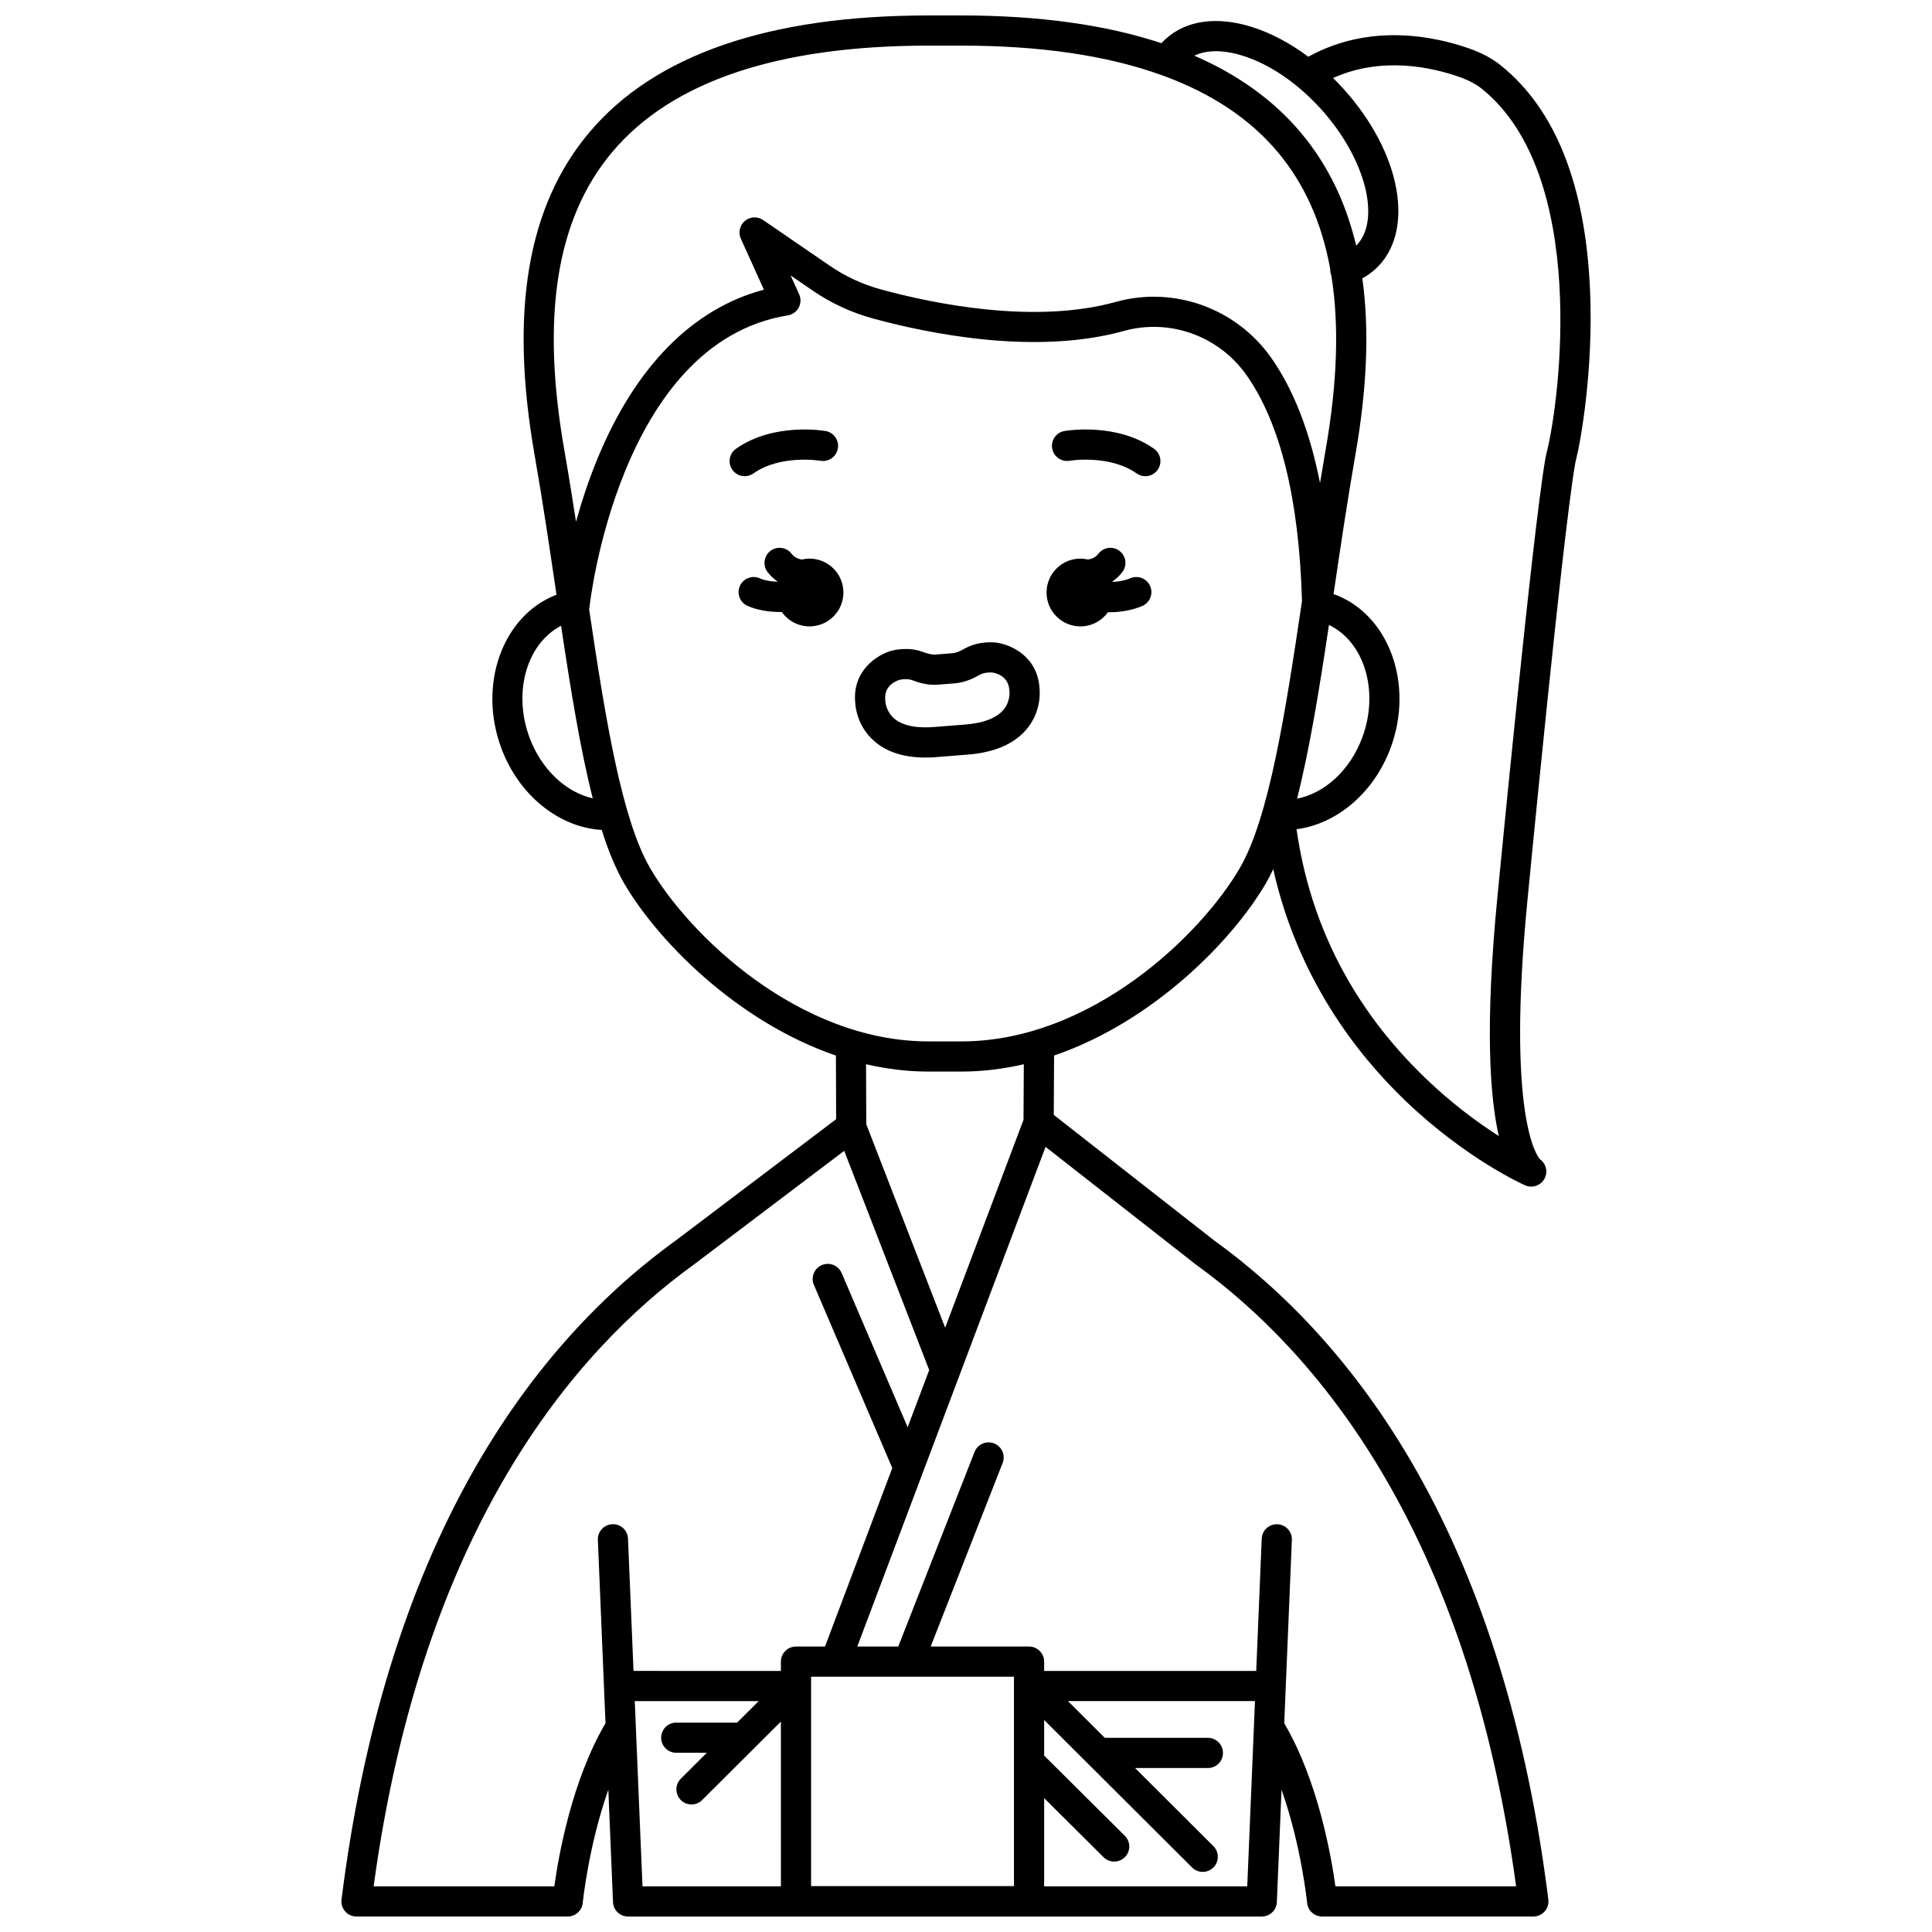 <?xml version="1.0" encoding="UTF-8"?>
<!-- Uploaded to: ICON Repo, www.svgrepo.com, Generator: ICON Repo Mixer Tools -->
<svg width="800px" height="800px" version="1.1" viewBox="144 144 512 512" xmlns="http://www.w3.org/2000/svg">
 <defs>
  <clipPath id="a">
   <path d="m234 148.09h332v503.81h-332z"/>
  </clipPath>
 </defs>
 <path d="m407.95 314.29c-0.461-0.059-4.621-0.492-8.273 1.582-1.383 0.789-2.394 1.172-3.269 1.238h-0.004l-4.441 0.352c-0.879 0.066-1.934-0.148-3.426-0.707-3.938-1.477-7.977-0.387-8.406-0.266-3.629 1.031-10.254 5.199-9.496 13.621 0.051 1.223 0.527 6.176 4.824 10.09 3.328 3.031 7.953 4.559 13.762 4.559 1.039 0 2.117-0.051 3.231-0.148l7.723-0.613c7.383-0.523 12.805-2.891 16.117-7.035 3.629-4.543 3.316-9.508 3.176-10.723-0.586-8.434-7.785-11.504-11.516-11.949zm2.086 17.684c-1.836 2.297-5.441 3.699-10.469 4.055l-7.789 0.617c-4.914 0.43-8.672-0.355-10.855-2.277-2.176-1.914-2.297-4.477-2.301-4.523 0-0.125-0.008-0.246-0.02-0.371-0.371-3.719 2.777-4.992 3.723-5.285 0.215-0.062 0.914-0.199 1.719-0.199 0.551 0 1.152 0.062 1.676 0.262 1.781 0.668 4.164 1.41 6.871 1.191l4.438-0.352c2.699-0.215 4.945-1.32 6.598-2.262 1.152-0.656 2.824-0.648 3.359-0.598 0.172 0.02 4.254 0.555 4.496 4.633 0.008 0.125 0.02 0.246 0.039 0.371 0.008 0.02 0.266 2.551-1.484 4.738z"/>
 <g clip-path="url(#a)">
  <path d="m565.38 220.9c-1.207-27.84-9.145-47.871-23.602-59.531-2.293-1.848-5.035-3.324-8.387-4.508-8.805-3.109-26.051-6.973-42.613 2.144-0.02 0.012-0.035 0.027-0.059 0.039-4.859-3.641-10.016-6.371-15.117-7.949-9.211-2.848-17.273-1.695-22.699 3.242-0.387 0.352-0.746 0.727-1.098 1.109-14.762-4.883-32.465-7.352-53.027-7.352h-8.695c-42.387 0-72.656 10.453-89.965 31.066-16.391 19.52-21.105 47.516-14.418 85.582 2.059 11.719 3.863 23.926 5.609 35.727 0.059 0.383 0.113 0.766 0.172 1.148-0.094 0.035-0.195 0.066-0.285 0.102-14.07 5.602-20.531 23.727-14.398 40.402 4.629 12.586 15.281 21.152 26.668 21.824 1.738 5.496 3.676 10.254 5.887 14.066 8.66 14.941 29.66 36.645 56.172 45.727l0.062 16.863-42.48 32.129c-21.363 15.43-39.402 35.953-53.617 60.996-17.68 31.133-29.449 69.383-34.984 113.68-0.145 1.137 0.211 2.281 0.969 3.144 0.758 0.855 1.852 1.348 2.996 1.348h55.98c2.059 0 3.781-1.562 3.981-3.613 0.02-0.199 1.531-15.133 6.781-29.984l1.242 29.766c0.086 2.144 1.844 3.832 3.988 3.832h167.94c2.144 0 3.906-1.691 3.996-3.832l1.242-29.77c5.25 14.852 6.758 29.785 6.781 29.984 0.199 2.051 1.922 3.613 3.981 3.613h55.98c1.148 0 2.238-0.492 2.996-1.352 0.758-0.859 1.113-2.004 0.969-3.144-5.535-44.301-17.305-82.551-34.977-113.69-14.199-25.02-32.219-45.527-53.555-60.949l-42.539-33.305 0.09-15.727c26.516-9.078 47.516-30.785 56.176-45.727 0.656-1.133 1.289-2.363 1.898-3.66 6.481 28.859 22.109 48.996 34.984 61.336 16.086 15.414 31.133 22.168 31.766 22.449 0.523 0.234 1.074 0.344 1.617 0.344 1.488 0 2.918-0.836 3.606-2.266 0.863-1.793 0.273-3.922-1.324-5.023-0.668-0.746-8.863-11.199-3.293-68.473 0.094-0.953 9.199-95.457 12.598-115.5 0.09-0.523 0.199-1.039 0.344-1.617 1.234-4.922 4.57-23.723 3.664-44.703zm-92.141-62.164c7.133 2.207 14.488 7.188 20.715 14.027 11.941 13.117 16.168 29.578 9.453 36.348-2.754-11.625-7.633-21.57-14.668-29.949-7.191-8.562-16.625-15.367-28.227-20.402 3.227-1.57 7.629-1.598 12.727-0.023zm-167 25.57c15.719-18.723 43.926-28.215 83.84-28.215h8.695c20.863 0 38.523 2.598 52.879 7.75 0.152 0.066 0.305 0.117 0.461 0.16 12.891 4.695 23.086 11.469 30.5 20.301 7.062 8.41 11.688 18.715 13.918 31.059-0.02 0.547 0.07 1.102 0.285 1.641 2.117 13.133 1.594 28.523-1.539 46.359-0.5 2.859-0.988 5.742-1.461 8.641-2.688-13.598-6.981-24.688-12.879-33.105-9.234-13.191-25.801-19.18-41.219-14.891-21.59 5.996-48.242 0.512-62.207-3.293-4.891-1.332-9.449-3.438-13.555-6.25l-17.723-12.152c-1.48-1.02-3.453-0.918-4.828 0.234-1.375 1.152-1.812 3.078-1.074 4.715l6.117 13.512c-18.852 4.984-34.016 20.32-44.07 44.676-2.422 5.867-4.289 11.617-5.727 16.816-0.977-6.34-1.992-12.68-3.086-18.902-6.25-35.598-2.106-61.457 12.672-79.055zm189.95 125.31c9.363 4.492 13.352 17.531 8.859 29.746-3.191 8.68-9.945 14.852-17.312 16.293 3.34-13.117 5.922-29.141 8.453-46.039zm-211.9 29.746c-4.418-12.016-0.637-24.836 8.402-29.527 2.516 16.781 5.082 32.688 8.395 45.734-7.156-1.621-13.676-7.719-16.797-16.207zm6.613 304.54h-47.887c12.891-94.707 53.062-141.8 84.824-164.75l39.887-30.164 22.523 58.094-5.711 15.152-17.496-40.871c-0.871-2.031-3.219-2.969-5.25-2.102-2.027 0.871-2.973 3.219-2.102 5.25l20.773 48.535-17.824 47.305h-7.695c-2.207 0-4 1.789-4 4v2.469l-39.055-0.008-1.461-35.047c-0.09-2.207-1.91-3.938-4.16-3.828-2.207 0.094-3.922 1.953-3.828 4.16l2.023 48.578c-8.922 15.176-12.441 35.121-13.562 43.223zm93.863-55.555h0.012 0.012 27.922v55.488h-53.766v-55.488zm-72.543 6.469h32.836l-5.711 5.691h-16.133c-2.207 0-4 1.789-4 4 0 2.207 1.789 4 4 4h8.105l-6.891 6.863c-1.562 1.559-1.57 4.09-0.012 5.656 0.781 0.785 1.809 1.176 2.832 1.176 1.02 0 2.043-0.391 2.82-1.164l20.875-20.801 0.004 43.664h-36.68zm108.49 49.086v-23.375l15.738 15.648c0.781 0.773 1.801 1.164 2.82 1.164 1.027 0 2.055-0.395 2.836-1.18 1.559-1.566 1.551-4.098-0.016-5.656l-21.379-21.254v-9.438l11.594 11.562c0.004 0.004 0.004 0.004 0.008 0.008l27.602 27.523c0.781 0.777 1.801 1.168 2.824 1.168 1.023 0 2.051-0.391 2.832-1.176 1.559-1.562 1.555-4.094-0.008-5.652l-20.754-20.695h19.293c2.207 0 4-1.789 4-4 0-2.207-1.789-4-4-4h-27.312l-9.766-9.738h49.559l-2.047 49.09zm40.324-164.7c31.691 22.887 71.863 69.988 84.754 164.7h-47.887c-1.121-8.102-4.637-28.043-13.566-43.219l2.023-48.578c0.094-2.207-1.621-4.07-3.828-4.16-2.223-0.098-4.07 1.621-4.16 3.828l-1.461 35.047h-56.203v-2.469c0-2.207-1.789-4-4-4h-26.07l19.074-48.648c0.809-2.055-0.207-4.375-2.262-5.184-2.059-0.809-4.375 0.207-5.184 2.262l-20.219 51.57h-10.855l49.895-132.42 39.828 31.184c0.039 0.035 0.078 0.062 0.121 0.094zm-45.797-38.438-20.762 55.098-20.906-53.922-0.059-15.91c5.356 1.246 10.891 1.949 16.562 1.949h8.695c5.668 0 11.199-0.703 16.551-1.945zm-16.469-20.781h-8.695c-34.355 0-63.512-28.207-73.82-45.988-7.523-12.98-11.832-39.621-16.137-68.574 0.051-0.191 0.09-0.391 0.109-0.594 0.07-0.699 7.769-69.996 52.551-77.25 1.23-0.199 2.297-0.957 2.883-2.055 0.59-1.098 0.633-2.406 0.117-3.539l-2.258-4.988 5.914 4.055c4.844 3.32 10.219 5.801 15.973 7.371 14.758 4.019 43.016 9.797 66.453 3.281 12.16-3.375 25.23 1.352 32.523 11.773 8.973 12.82 13.898 32.945 14.66 59.801-4.414 29.777-8.742 57.422-16.453 70.723-10.309 17.773-39.465 45.984-73.82 45.984zm155.18-156.33c-0.195 0.785-0.348 1.492-0.473 2.227-3.445 20.324-12.297 112.17-12.672 116.06-3.285 33.758-2.016 52.605 0.395 63.129-5.398-3.453-12.371-8.527-19.484-15.375-19.035-18.328-30.492-40.496-34.117-65.941 10.719-1.387 20.57-9.711 24.961-21.645 6.133-16.676-0.328-34.801-14.398-40.402-0.254-0.102-0.508-0.176-0.758-0.238 0.051-0.34 0.102-0.676 0.148-1.016 1.746-11.805 3.551-24.008 5.609-35.727 3.129-17.805 3.762-33.402 1.871-46.965 1.242-0.672 2.394-1.477 3.43-2.418 10.758-9.797 6.984-30.871-8.59-47.98-0.844-0.926-1.707-1.82-2.59-2.688 13.027-5.867 26.383-2.785 33.445-0.289 2.484 0.879 4.457 1.922 6.031 3.191 28.262 22.812 20.602 82.516 17.191 96.074z"/>
 </g>
 <path d="m449.83 262.93c-9.977-7.031-23.195-4.801-23.754-4.703-2.172 0.383-3.617 2.449-3.238 4.621 0.375 2.172 2.441 3.617 4.617 3.258 0.105-0.02 10.547-1.727 17.77 3.363 0.699 0.492 1.504 0.73 2.301 0.73 1.258 0 2.492-0.59 3.273-1.695 1.266-1.809 0.836-4.301-0.969-5.574z"/>
 <path d="m343.65 269.47c7.199-5.07 17.59-3.394 17.766-3.363 2.18 0.387 4.242-1.074 4.625-3.246 0.383-2.176-1.07-4.25-3.242-4.633-0.559-0.098-13.773-2.324-23.754 4.703-1.805 1.273-2.238 3.766-0.965 5.57 0.777 1.105 2.016 1.695 3.273 1.695 0.793 0.004 1.598-0.234 2.297-0.727z"/>
 <path d="m443.55 297.24c-1.453 0.621-3.102 0.902-4.695 0.98-0.012-0.039-0.027-0.078-0.043-0.117 0.973-0.684 1.852-1.5 2.617-2.492 1.344-1.75 1.016-4.262-0.734-5.606-1.75-1.348-4.262-1.016-5.606 0.734-0.742 0.965-1.703 1.379-2.742 1.535-0.648-0.148-1.324-0.234-2.019-0.234-4.961 0-8.98 4.019-8.98 8.98 0 4.961 4.019 8.98 8.98 8.98 3.008 0 5.66-1.484 7.293-3.75 0.082 0 0.16 0.008 0.242 0.008 2.941 0 6.059-0.473 8.844-1.664 2.027-0.867 2.973-3.219 2.102-5.25-0.879-2.035-3.231-2.977-5.258-2.106z"/>
 <path d="m358.53 292.04c-0.695 0-1.367 0.086-2.019 0.234-1.039-0.152-2.004-0.566-2.742-1.535-1.348-1.75-3.859-2.082-5.606-0.734-1.75 1.344-2.082 3.856-0.734 5.606 0.762 0.992 1.645 1.812 2.617 2.492-0.008 0.023-0.016 0.043-0.023 0.066-1.68-0.062-3.356-0.324-4.66-0.906-2.016-0.898-4.379 0.004-5.281 2.019-0.902 2.016 0.004 4.383 2.019 5.281 2.598 1.16 5.723 1.625 8.742 1.625 0.117 0 0.23-0.008 0.348-0.008 1.625 2.309 4.305 3.82 7.344 3.82 4.961 0 8.98-4.019 8.98-8.98-0.004-4.961-4.027-8.98-8.984-8.98z"/>
</svg>